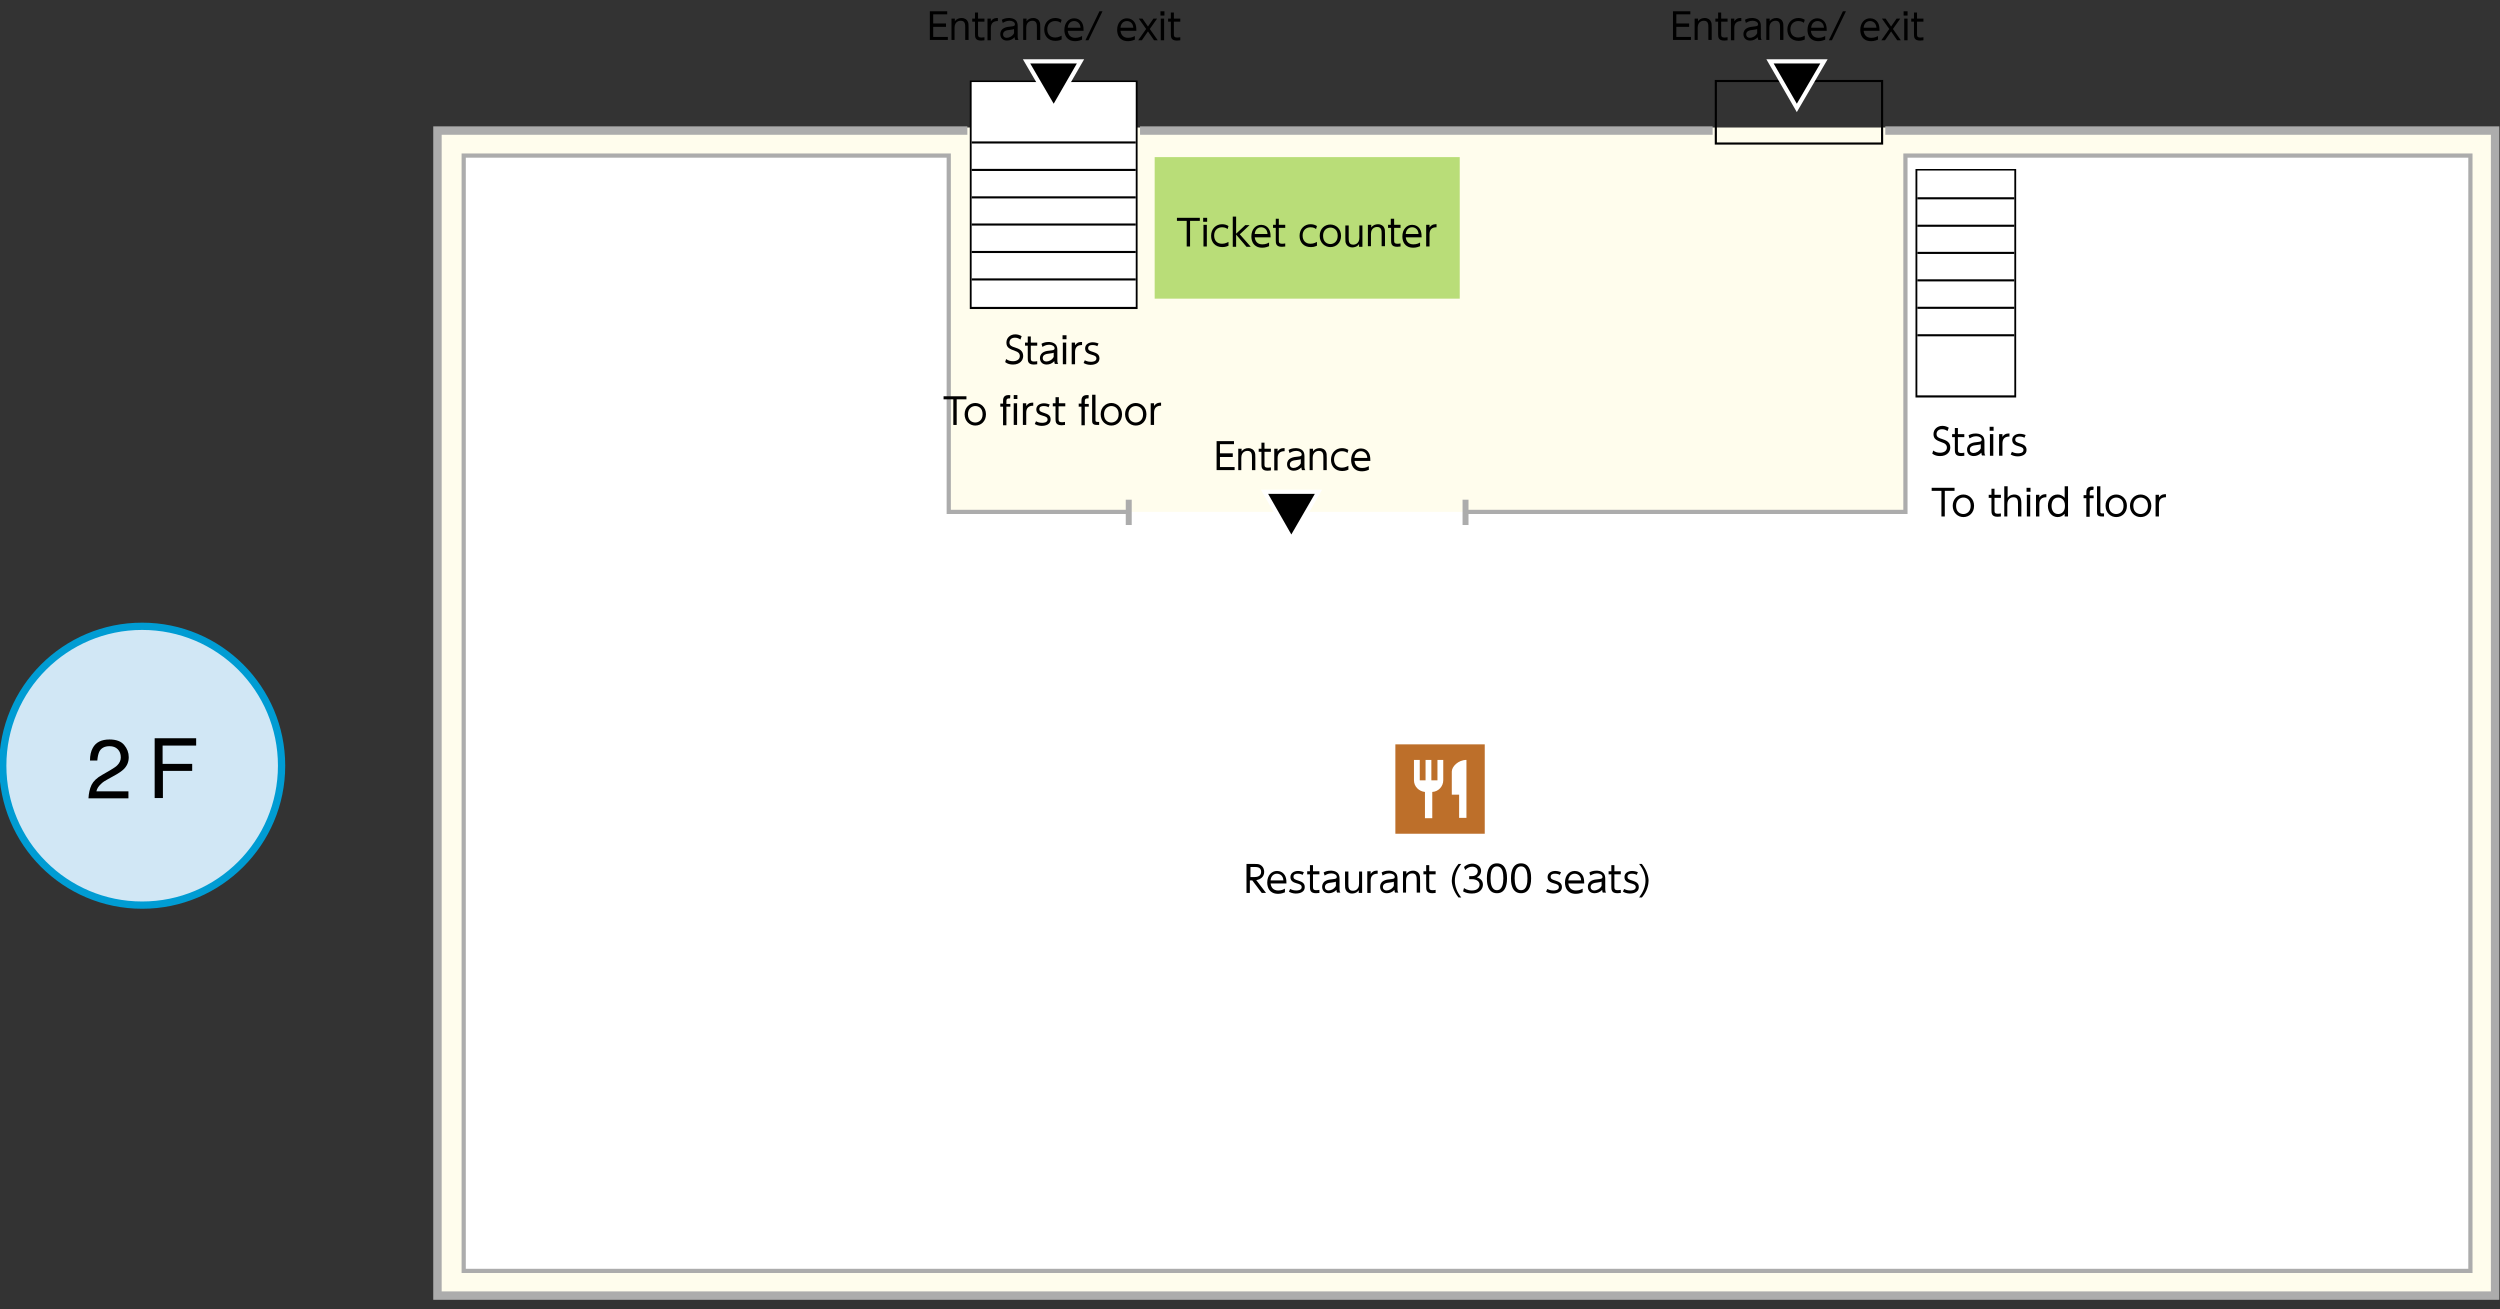 <?xml version="1.0" encoding="utf-8"?>
<!-- Generator: Adobe Illustrator 25.1.0, SVG Export Plug-In . SVG Version: 6.00 Build 0)  -->
<svg version="1.1" id="レイヤー_1" xmlns="http://www.w3.org/2000/svg" xmlns:xlink="http://www.w3.org/1999/xlink" x="0px"
	 y="0px" viewBox="0 0 819.5 429.2" style="enable-background:new 0 0 819.5 429.2;" xml:space="preserve">
<rect x="0" y="0" width="819.5" height="429.2" fill="#333333" stroke="none"/>
<style type="text/css">
	.st0{fill:#FFFDED;}
	.st1{fill:#FFFFFF;stroke:#ACACAC;stroke-width:1.38;stroke-miterlimit:10;}
	.st2{fill:none;stroke:#ACACAC;stroke-width:1.952;stroke-miterlimit:10;}
	.st3{fill:none;stroke:#FFFFFF;stroke-width:2.76;}
	.st4{fill:#B9DD78;}
	.st5{fill:#FFFFFF;}
	.st6{fill:none;stroke:#000000;stroke-width:0.69;stroke-miterlimit:10;}
	.st7{fill:none;stroke:#ACACAC;stroke-width:2.76;stroke-miterlimit:10;}
	.st8{fill:#D1E7F5;stroke:#009CD3;stroke-width:2.385;stroke-miterlimit:10;}
	.st9{fill:#BD6F2A;}
</style>
<g>
	<rect x="144.5" y="41.8" class="st0" width="672.2" height="383.9"/>
	<polyline class="st1" points="370,167.8 311,167.8 311,51 152,51 152,416.6 809.8,416.6 809.8,51 624.6,51 624.6,167.8 
		480.4,167.8 	"/>
	<line class="st2" x1="370" y1="163.8" x2="370" y2="172.1"/>
	<line class="st2" x1="480.4" y1="163.8" x2="480.4" y2="172.1"/>
	<g>
		<polygon class="st3" points="423.3,175.2 431,161.9 415.7,161.9 		"/>
		<polygon points="423.3,175.2 431,161.9 415.7,161.9 		"/>
	</g>
	<g>
		<g>
			<path d="M334.5,111.3c-0.6-0.4-1.1-0.6-1.8-0.6c-1.1,0-1.8,0.6-1.8,1.6c0,1,0.8,1.3,1.8,1.6c1.2,0.4,2.7,0.9,2.7,2.8
				c0,1.5-1.2,2.8-3.3,2.8c-1,0-1.8-0.2-2.6-0.8l0.3-1c0.7,0.5,1.4,0.7,2.3,0.7c1.1,0,2.2-0.5,2.2-1.7c0-0.9-0.7-1.4-1.4-1.6
				c-1.9-0.7-3-1.1-3-2.8c0-1.6,1.3-2.7,2.9-2.7c0.8,0,1.4,0.2,2.1,0.6L334.5,111.3z"/>
			<path d="M336.8,110.3h1.1v2h2.1v1h-2.1v4c0,0.7,0,1.2,1.1,1.2c0.2,0,0.4,0,1-0.1v1c-0.3,0-0.6,0.1-1.1,0.1c-2,0-2-1.2-2-2.2v-4
				h-0.9v-1h0.9V110.3z"/>
			<path d="M341.4,112.7c0.3-0.2,1.1-0.6,2.3-0.6c0.3,0,1.6,0,2.4,0.9c0.4,0.5,0.5,1.1,0.5,1.8v3.2c0,0.8,0.1,1.1,0.3,1.3h-1.1
				c-0.1-0.2-0.2-0.4-0.2-0.9c-0.7,0.7-1.5,1.1-2.5,1.1c-1.5,0-2.2-1-2.2-2.1c0-2.1,2.1-2.4,3.4-2.5c1-0.1,1.4-0.2,1.4-0.7
				c0-0.8-0.9-1.2-1.8-1.2c-1.1,0-1.8,0.5-2.2,0.7L341.4,112.7z M345.5,115.6c-0.4,0.1-0.5,0.2-1.5,0.3c-1,0.1-2.2,0.3-2.2,1.5
				c0,0.7,0.5,1.1,1.2,1.1c0.8,0,1.9-0.5,2.4-1.5V115.6z"/>
			<path d="M349.6,111.2h-1.3v-1.3h1.3V111.2z M349.5,119.4h-1.1v-7.1h1.1V119.4z"/>
			<path d="M351.3,119.4v-7.1h1.1v0.9c0.8-1.2,1.8-1.1,2.3-1.1v1c-1.5,0-2.3,0.7-2.3,2.3v4H351.3z"/>
			<path d="M359.7,113.5c-0.3-0.2-0.8-0.4-1.6-0.4c-0.7,0-1.4,0.2-1.4,1c0,0.7,0.4,0.9,1.7,1.3c0.8,0.3,2,0.6,2,2.1
				c0,1.6-1.6,2.1-2.9,2.1c-0.2,0-1.3,0-2.3-0.6l0.4-0.9c0.4,0.2,1,0.5,2,0.5c0.3,0,1.8,0,1.8-1.1c0-0.8-0.8-1-1.5-1.2
				c-1.1-0.3-2.2-0.7-2.2-2.1c0-1.3,1.2-2,2.5-2c0.9,0,1.6,0.3,1.9,0.4L359.7,113.5z"/>
			<path d="M313.6,139.3h-1.1v-8.4h-3.2v-1h7.5v1h-3.2V139.3z"/>
			<path d="M319.7,132.1c1.8,0,3.5,1.4,3.5,3.7c0,2.3-1.6,3.7-3.5,3.7c-1.8,0-3.5-1.4-3.5-3.7C316.2,133.5,317.9,132.1,319.7,132.1z
				 M319.7,138.5c1,0,2.4-0.7,2.4-2.7c0-2.1-1.4-2.7-2.4-2.7s-2.4,0.7-2.4,2.7C317.3,137.9,318.7,138.5,319.7,138.5z"/>
			<path d="M331.2,132.3v1h-1.3v6.1h-1.1v-6.1h-0.9v-1h0.9v-0.8c0-0.6,0-2,1.8-2c0.2,0,0.4,0,0.6,0.1l-0.1,1c-0.1,0-0.2,0-0.3,0
				c-0.9,0-0.9,0.5-0.9,1v0.8H331.2z M333.5,130.8h-1.2v-1.3h1.2V130.8z M333.4,139.3h-1.1v-7.1h1.1V139.3z"/>
			<path d="M335.3,139.3v-7.1h1.1v0.9c0.8-1.2,1.8-1.1,2.3-1.1v1c-1.5,0-2.3,0.7-2.3,2.3v4H335.3z"/>
			<path d="M343.7,133.5c-0.3-0.2-0.8-0.4-1.6-0.4c-0.7,0-1.4,0.2-1.4,1c0,0.7,0.4,0.9,1.7,1.3c0.8,0.3,2,0.6,2,2.1
				c0,1.6-1.6,2.1-2.9,2.1c-0.2,0-1.3,0-2.3-0.6l0.4-0.9c0.4,0.2,1,0.5,2,0.5c0.3,0,1.8,0,1.8-1.1c0-0.8-0.8-1-1.5-1.2
				c-1.1-0.3-2.2-0.7-2.2-2.1c0-1.3,1.2-2,2.5-2c0.9,0,1.6,0.3,1.9,0.4L343.7,133.5z"/>
			<path d="M346,130.2h1.1v2h2.1v1H347v4c0,0.7,0,1.2,1.1,1.2c0.2,0,0.4,0,1-0.1v1c-0.3,0-0.6,0.1-1.1,0.1c-2,0-2-1.2-2-2.2v-4h-0.9
				v-1h0.9V130.2z"/>
			<path d="M356.9,132.3v1h-1.3v6.1h-1.1v-6.1h-0.9v-1h0.9v-0.8c0-0.6,0-2,1.8-2c0.2,0,0.4,0,0.6,0.1l-0.1,1c-0.1,0-0.2,0-0.3,0
				c-0.9,0-0.9,0.5-0.9,1v0.8H356.9z M360.3,139.3h-0.7c-1.6,0-1.6-0.8-1.6-1.6v-8.3h1.1v8.3c0,0.3,0,0.6,0.6,0.6h0.6V139.3z"/>
			<path d="M364.3,132.1c1.8,0,3.5,1.4,3.5,3.7c0,2.3-1.6,3.7-3.5,3.7c-1.8,0-3.5-1.4-3.5-3.7C360.8,133.5,362.5,132.1,364.3,132.1z
				 M364.3,138.5c1,0,2.4-0.7,2.4-2.7c0-2.1-1.4-2.7-2.4-2.7s-2.4,0.7-2.4,2.7C361.9,137.9,363.3,138.5,364.3,138.5z"/>
			<path d="M372.3,132.1c1.8,0,3.5,1.4,3.5,3.7c0,2.3-1.6,3.7-3.5,3.7c-1.8,0-3.5-1.4-3.5-3.7C368.8,133.5,370.5,132.1,372.3,132.1z
				 M372.3,138.5c1,0,2.4-0.7,2.4-2.7c0-2.1-1.4-2.7-2.4-2.7s-2.4,0.7-2.4,2.7C369.9,137.9,371.3,138.5,372.3,138.5z"/>
			<path d="M377.2,139.3v-7.1h1.1v0.9c0.8-1.2,1.8-1.1,2.3-1.1v1c-1.5,0-2.3,0.7-2.3,2.3v4H377.2z"/>
		</g>
	</g>
	<g>
		<g>
			<path d="M638.4,141.3c-0.6-0.4-1.1-0.6-1.8-0.6c-1.1,0-1.8,0.6-1.8,1.6c0,1,0.8,1.3,1.8,1.6c1.2,0.4,2.7,0.9,2.7,2.8
				c0,1.5-1.2,2.8-3.3,2.8c-1,0-1.8-0.2-2.6-0.8l0.3-1c0.7,0.5,1.4,0.7,2.3,0.7c1.1,0,2.2-0.5,2.2-1.7c0-0.9-0.7-1.4-1.4-1.6
				c-1.9-0.7-3-1.1-3-2.8c0-1.6,1.3-2.7,2.9-2.7c0.8,0,1.4,0.2,2.1,0.6L638.4,141.3z"/>
			<path d="M640.7,140.3h1.1v2h2.1v1h-2.1v4c0,0.7,0,1.2,1.1,1.2c0.2,0,0.4,0,1-0.1v1c-0.3,0-0.6,0.1-1.1,0.1c-2,0-2-1.2-2-2.2v-4
				h-0.9v-1h0.9V140.3z"/>
			<path d="M645.3,142.7c0.3-0.2,1.1-0.6,2.3-0.6c0.3,0,1.6,0,2.4,0.9c0.4,0.5,0.5,1.1,0.5,1.8v3.2c0,0.8,0.1,1.1,0.3,1.3h-1.1
				c-0.1-0.2-0.2-0.4-0.2-0.9c-0.7,0.7-1.5,1.1-2.5,1.1c-1.5,0-2.2-1-2.2-2.1c0-2.1,2.1-2.4,3.4-2.5c1-0.1,1.4-0.2,1.4-0.7
				c0-0.8-0.9-1.2-1.8-1.2c-1.1,0-1.8,0.5-2.2,0.7L645.3,142.7z M649.4,145.6c-0.4,0.1-0.5,0.2-1.5,0.3c-1,0.1-2.2,0.3-2.2,1.5
				c0,0.7,0.5,1.1,1.2,1.1c0.8,0,1.9-0.5,2.4-1.5V145.6z"/>
			<path d="M653.5,141.2h-1.3v-1.3h1.3V141.2z M653.4,149.4h-1.1v-7.1h1.1V149.4z"/>
			<path d="M655.3,149.4v-7.1h1.1v0.9c0.8-1.2,1.8-1.1,2.3-1.1v1c-1.5,0-2.3,0.7-2.3,2.3v4H655.3z"/>
			<path d="M663.6,143.5c-0.3-0.2-0.8-0.4-1.6-0.4c-0.7,0-1.4,0.2-1.4,1c0,0.7,0.4,0.9,1.7,1.3c0.8,0.3,2,0.6,2,2.1
				c0,1.6-1.6,2.1-2.9,2.1c-0.2,0-1.3,0-2.3-0.6l0.4-0.9c0.4,0.2,1,0.5,2,0.5c0.3,0,1.8,0,1.8-1.1c0-0.8-0.8-1-1.5-1.2
				c-1.1-0.3-2.2-0.7-2.2-2.1c0-1.3,1.2-2,2.5-2c0.9,0,1.6,0.3,1.9,0.4L663.6,143.5z"/>
			<path d="M637.5,169.3h-1.1v-8.4h-3.2v-1h7.5v1h-3.2V169.3z"/>
			<path d="M643.6,162.1c1.8,0,3.5,1.4,3.5,3.7c0,2.3-1.6,3.7-3.5,3.7c-1.8,0-3.5-1.4-3.5-3.7C640.1,163.5,641.8,162.1,643.6,162.1z
				 M643.6,168.5c1,0,2.4-0.7,2.4-2.7c0-2.1-1.4-2.7-2.4-2.7s-2.4,0.7-2.4,2.7C641.2,167.9,642.6,168.5,643.6,168.5z"/>
			<path d="M652.7,160.2h1.1v2h2.1v1h-2.1v4c0,0.7,0,1.2,1.1,1.2c0.2,0,0.4,0,1-0.1v1c-0.3,0-0.6,0.1-1.1,0.1c-2,0-2-1.2-2-2.2v-4
				h-0.9v-1h0.9V160.2z"/>
			<path d="M657,169.3v-9.9h1.1v3.8c0.7-1.1,2-1.1,2.2-1.1c1.1,0,1.8,0.6,2,1.1c0.2,0.5,0.3,0.9,0.3,2.1v4h-1.1v-4
				c0-1.1,0-2.3-1.5-2.3c-0.3,0-2,0.1-2,2.3v4H657z"/>
			<path d="M665.6,161.2h-1.3v-1.3h1.3V161.2z M665.5,169.3h-1.1v-7.1h1.1V169.3z"/>
			<path d="M667.4,169.3v-7.1h1.1v0.9c0.8-1.2,1.8-1.1,2.3-1.1v1c-1.5,0-2.3,0.7-2.3,2.3v4H667.4z"/>
			<path d="M676.8,168.4c-0.6,0.7-1.4,1.1-2.3,1.1c-1.8,0-3.2-1.5-3.2-3.7c0-2.3,1.4-3.7,3.2-3.7c0.9,0,1.7,0.4,2.3,1.1v-3.8h1.1
				v9.9h-1.1V168.4z M674.7,163.1c-1.7,0-2.2,1.5-2.2,2.7c0,1.2,0.5,2.7,2.2,2.7c0.9,0,2.2-0.6,2.2-2.7
				C676.9,163.6,675.5,163.1,674.7,163.1z"/>
			<path d="M686.3,162.3v1H685v6.1h-1.1v-6.1H683v-1h0.9v-0.8c0-0.6,0-2,1.8-2c0.2,0,0.4,0,0.6,0.1l-0.1,1c-0.1,0-0.2,0-0.3,0
				c-0.9,0-0.9,0.5-0.9,1v0.8H686.3z M689.7,169.3H689c-1.6,0-1.6-0.8-1.6-1.6v-8.3h1.1v8.3c0,0.3,0,0.6,0.6,0.6h0.6V169.3z"/>
			<path d="M693.7,162.1c1.8,0,3.5,1.4,3.5,3.7c0,2.3-1.6,3.7-3.5,3.7c-1.8,0-3.5-1.4-3.5-3.7C690.2,163.5,691.9,162.1,693.7,162.1z
				 M693.7,168.5c1,0,2.4-0.7,2.4-2.7c0-2.1-1.4-2.7-2.4-2.7s-2.4,0.7-2.4,2.7C691.3,167.9,692.7,168.5,693.7,168.5z"/>
			<path d="M701.7,162.1c1.8,0,3.5,1.4,3.5,3.7c0,2.3-1.6,3.7-3.5,3.7c-1.8,0-3.5-1.4-3.5-3.7C698.2,163.5,699.9,162.1,701.7,162.1z
				 M701.7,168.5c1,0,2.4-0.7,2.4-2.7c0-2.1-1.4-2.7-2.4-2.7s-2.4,0.7-2.4,2.7C699.3,167.9,700.7,168.5,701.7,168.5z"/>
			<path d="M706.6,169.3v-7.1h1.1v0.9c0.8-1.2,1.8-1.1,2.3-1.1v1c-1.5,0-2.3,0.7-2.3,2.3v4H706.6z"/>
		</g>
	</g>
	<rect x="378.5" y="51.5" class="st4" width="100" height="46.4"/>
	<g>
		<rect x="318.2" y="26.6" class="st5" width="54.4" height="74.3"/>
		<path d="M372.3,26.9v73.7h-53.8V26.9H372.3 M372.9,26.4h-0.6h-53.8h-0.6v0.6v73.7v0.6h0.6h53.8h0.6v-0.6V26.9V26.4L372.9,26.4z"/>
	</g>
	<g>
		<path d="M616.6,26.9v19.8h-53.8V26.9H616.6 M617.3,26.2h-0.7h-53.8h-0.7v0.7v19.8v0.7h0.7h53.8h0.7v-0.7V26.9V26.2L617.3,26.2z"/>
	</g>
	<line class="st6" x1="318.5" y1="46.7" x2="372.3" y2="46.7"/>
	<line class="st6" x1="318.5" y1="55.7" x2="372.3" y2="55.7"/>
	<line class="st6" x1="318.5" y1="64.7" x2="372.3" y2="64.7"/>
	<line class="st6" x1="318.5" y1="73.6" x2="372.3" y2="73.6"/>
	<line class="st6" x1="318.5" y1="82.6" x2="372.3" y2="82.6"/>
	<line class="st6" x1="318.5" y1="91.6" x2="372.3" y2="91.6"/>
	<g>
		<rect x="628.2" y="55.6" class="st5" width="32.4" height="74.3"/>
		<path d="M660.3,55.9v73.7h-31.8V55.9H660.3 M660.9,55.4h-0.6h-31.8h-0.6v0.6v73.7v0.6h0.6h31.8h0.6v-0.6V55.9V55.4L660.9,55.4z"/>
	</g>
	<line class="st6" x1="660.3" y1="109.9" x2="628.5" y2="109.9"/>
	<line class="st6" x1="660.3" y1="100.9" x2="628.5" y2="100.9"/>
	<line class="st6" x1="660.3" y1="91.9" x2="628.5" y2="91.9"/>
	<line class="st6" x1="660.3" y1="82.9" x2="628.5" y2="82.9"/>
	<line class="st6" x1="660.3" y1="74" x2="628.5" y2="74"/>
	<line class="st6" x1="660.3" y1="65" x2="628.5" y2="65"/>
	<g>
		<path d="M310.1,7.8v1h-4.2v3.3h4.8v1h-5.9V3.7h5.7v1h-4.6v3H310.1z"/>
		<path d="M311.9,13.2V6.1h1.1v0.9c0.5-0.8,1.4-1.1,2.2-1.1c1.1,0,1.8,0.6,2,1.1c0.3,0.5,0.3,1.1,0.3,2.1v4h-1.1v-4
			c0-1.1,0-2.3-1.5-2.3c-0.3,0-2,0.1-2,2.3v4H311.9z"/>
		<path d="M319.5,4.1h1.1v2h2.1v1h-2.1v4c0,0.7,0,1.2,1.1,1.2c0.2,0,0.4,0,1-0.1v1c-0.3,0-0.6,0.1-1.1,0.1c-2,0-2-1.2-2-2.2v-4h-0.9
			v-1h0.9V4.1z"/>
		<path d="M323.7,13.2V6.1h1.1v0.9c0.8-1.2,1.8-1.1,2.3-1.1v1c-1.5,0-2.3,0.7-2.3,2.3v4H323.7z"/>
		<path d="M328.4,6.5c0.3-0.2,1.1-0.6,2.3-0.6c0.3,0,1.6,0,2.4,0.9c0.4,0.5,0.5,1.1,0.5,1.8v3.2c0,0.8,0.1,1.1,0.3,1.3h-1.1
			c-0.1-0.2-0.2-0.4-0.2-0.9c-0.7,0.7-1.5,1.1-2.5,1.1c-1.5,0-2.2-1-2.2-2.1c0-2.1,2.1-2.4,3.4-2.5c1-0.1,1.4-0.2,1.4-0.7
			c0-0.8-0.9-1.2-1.8-1.2c-1.1,0-1.8,0.5-2.2,0.7L328.4,6.5z M332.5,9.5c-0.4,0.1-0.5,0.2-1.5,0.3c-1,0.1-2.2,0.3-2.2,1.5
			c0,0.7,0.5,1.1,1.2,1.1c0.8,0,1.9-0.5,2.4-1.5V9.5z"/>
		<path d="M335.4,13.2V6.1h1.1v0.9c0.5-0.8,1.4-1.1,2.2-1.1c1.1,0,1.8,0.6,2,1.1c0.3,0.5,0.3,1.1,0.3,2.1v4h-1.1v-4
			c0-1.1,0-2.3-1.5-2.3c-0.3,0-2,0.1-2,2.3v4H335.4z"/>
		<path d="M348.1,12.9c-0.3,0.1-0.9,0.5-2.1,0.5c-2.4,0-3.7-1.6-3.7-3.7c0-2.3,1.6-3.8,3.6-3.8c0.8,0,1.5,0.2,2.1,0.6l-0.3,1
			c-0.2-0.2-0.8-0.6-1.8-0.6c-1.4,0-2.6,0.9-2.6,2.7c0,1.6,0.9,2.7,2.6,2.7c1.1,0,1.8-0.5,2.1-0.6V12.9z"/>
		<path d="M350,10c0.1,1.3,0.8,2.4,2.5,2.4c1.2,0,1.8-0.4,2.2-0.6v1.2c-0.3,0.1-1.1,0.5-2.2,0.5c-2.9,0-3.6-2.1-3.6-3.7
			c0-2.3,1.4-3.8,3.2-3.8c0.9,0,2.2,0.4,2.8,1.9c0.3,0.8,0.3,1.7,0.3,2.2H350z M354.2,9.1c-0.1-1.7-1.3-2.2-2.1-2.2
			c-1.2,0-2,0.9-2.1,2.2H354.2z"/>
		<path d="M361.4,3.7l-4.6,9.5h-1l4.6-9.5H361.4z"/>
		<path d="M367.3,10c0.1,1.3,0.8,2.4,2.5,2.4c1.2,0,1.8-0.4,2.2-0.6v1.2c-0.3,0.1-1.1,0.5-2.2,0.5c-2.9,0-3.6-2.1-3.6-3.7
			c0-2.3,1.4-3.8,3.2-3.8c0.9,0,2.2,0.4,2.8,1.9c0.3,0.8,0.3,1.7,0.3,2.2H367.3z M371.5,9.1c-0.1-1.7-1.3-2.2-2.1-2.2
			c-1.2,0-2,0.9-2.1,2.2H371.5z"/>
		<path d="M373.3,6.1h1.2l1.8,2.6l1.8-2.6h1.2l-2.4,3.4l2.6,3.7h-1.2l-2-2.9l-2,2.9h-1.2l2.6-3.7L373.3,6.1z"/>
		<path d="M381.7,5.1h-1.3V3.7h1.3V5.1z M381.6,13.2h-1.1V6.1h1.1V13.2z"/>
		<path d="M383.7,4.1h1.1v2h2.1v1h-2.1v4c0,0.7,0,1.2,1.1,1.2c0.2,0,0.4,0,1-0.1v1c-0.3,0-0.6,0.1-1.1,0.1c-2,0-2-1.2-2-2.2v-4h-0.9
			v-1h0.9V4.1z"/>
	</g>
	<g>
		<g>
			<path d="M390.2,80.8H389v-8.4h-3.2v-1h7.5v1h-3.2V80.8z"/>
			<path d="M395.7,72.7h-1.3v-1.3h1.3V72.7z M395.6,80.8h-1.1v-7.1h1.1V80.8z"/>
			<path d="M402.8,80.5c-0.3,0.1-0.9,0.5-2.1,0.5c-2.4,0-3.7-1.6-3.7-3.7c0-2.3,1.6-3.8,3.6-3.8c0.8,0,1.5,0.2,2.1,0.6l-0.3,1
				c-0.2-0.2-0.8-0.6-1.8-0.6c-1.4,0-2.6,0.9-2.6,2.7c0,1.6,0.9,2.7,2.6,2.7c1.1,0,1.8-0.5,2.1-0.6V80.5z"/>
			<path d="M405.2,76.6l3-2.8h1.4l-3.2,3l3.6,4.1h-1.4l-3.4-4v4h-1.1v-9.9h1.1V76.6z"/>
			<path d="M411.3,77.7c0.1,1.3,0.8,2.4,2.5,2.4c1.2,0,1.8-0.4,2.2-0.6v1.2c-0.3,0.1-1.1,0.5-2.2,0.5c-2.9,0-3.6-2.1-3.6-3.7
				c0-2.3,1.4-3.8,3.2-3.8c0.9,0,2.2,0.4,2.8,1.9c0.3,0.8,0.3,1.7,0.3,2.2H411.3z M415.5,76.7c-0.1-1.7-1.3-2.2-2.1-2.2
				c-1.2,0-2,0.9-2.1,2.2H415.5z"/>
			<path d="M418.1,71.7h1.1v2h2.1v1h-2.1v4c0,0.7,0,1.2,1.1,1.2c0.2,0,0.4,0,1-0.1v1c-0.3,0-0.6,0.1-1.1,0.1c-2,0-2-1.2-2-2.2v-4
				h-0.9v-1h0.9V71.7z"/>
			<path d="M431.8,80.5c-0.3,0.1-0.9,0.5-2.1,0.5c-2.4,0-3.7-1.6-3.7-3.7c0-2.3,1.6-3.8,3.6-3.8c0.8,0,1.5,0.2,2.1,0.6l-0.3,1
				c-0.2-0.2-0.8-0.6-1.8-0.6c-1.4,0-2.6,0.9-2.6,2.7c0,1.6,0.9,2.7,2.6,2.7c1.1,0,1.8-0.5,2.1-0.6V80.5z"/>
			<path d="M436.1,73.6c1.8,0,3.5,1.4,3.5,3.7c0,2.3-1.6,3.7-3.5,3.7c-1.8,0-3.5-1.4-3.5-3.7C432.6,74.9,434.3,73.6,436.1,73.6z
				 M436.1,80c1,0,2.4-0.7,2.4-2.7c0-2.1-1.4-2.7-2.4-2.7s-2.4,0.7-2.4,2.7C433.7,79.4,435.1,80,436.1,80z"/>
			<path d="M446.6,73.8v7.1h-1.1v-0.9c-0.7,1.1-2,1.1-2.2,1.1c-1.1,0-1.8-0.6-2-1.1c-0.3-0.5-0.3-1-0.3-2.1v-4h1.1v4
				c0,1.1,0,2.3,1.5,2.3c0.3,0,2-0.1,2-2.3v-4H446.6z"/>
			<path d="M448.4,80.8v-7.1h1.1v0.9c0.5-0.8,1.4-1.1,2.2-1.1c1.1,0,1.8,0.6,2,1.1c0.3,0.5,0.3,1.1,0.3,2.1v4h-1.1v-4
				c0-1.1,0-2.3-1.5-2.3c-0.3,0-2,0.1-2,2.3v4H448.4z"/>
			<path d="M455.9,71.7h1.1v2h2.1v1H457v4c0,0.7,0,1.2,1.1,1.2c0.2,0,0.4,0,1-0.1v1c-0.3,0-0.6,0.1-1.1,0.1c-2,0-2-1.2-2-2.2v-4H455
				v-1h0.9V71.7z"/>
			<path d="M460.8,77.7c0.1,1.3,0.8,2.4,2.5,2.4c1.2,0,1.8-0.4,2.2-0.6v1.2c-0.3,0.1-1.1,0.5-2.2,0.5c-2.9,0-3.6-2.1-3.6-3.7
				c0-2.3,1.4-3.8,3.2-3.8c0.9,0,2.2,0.4,2.8,1.9c0.3,0.8,0.3,1.7,0.3,2.2H460.8z M465,76.7c-0.1-1.7-1.3-2.2-2.1-2.2
				c-1.2,0-2,0.9-2.1,2.2H465z"/>
			<path d="M467.5,80.8v-7.1h1.1v0.9c0.8-1.2,1.8-1.1,2.3-1.1v1c-1.5,0-2.3,0.7-2.3,2.3v4H467.5z"/>
		</g>
	</g>
	<g>
		<g>
			<path d="M404.1,148.8v1h-4.2v3.3h4.8v1h-5.9v-9.5h5.7v1h-4.6v3H404.1z"/>
			<path d="M405.9,154.2v-7.1h1.1v0.9c0.5-0.8,1.4-1.1,2.2-1.1c1.1,0,1.8,0.6,2,1.1c0.3,0.5,0.3,1.1,0.3,2.1v4h-1.1v-4
				c0-1.1,0-2.3-1.5-2.3c-0.3,0-2,0.1-2,2.3v4H405.9z"/>
			<path d="M413.4,145.1h1.1v2h2.1v1h-2.1v4c0,0.7,0,1.2,1.1,1.2c0.2,0,0.4,0,1-0.1v1c-0.3,0-0.6,0.1-1.1,0.1c-2,0-2-1.2-2-2.2v-4
				h-0.9v-1h0.9V145.1z"/>
			<path d="M417.7,154.2v-7.1h1.1v0.9c0.8-1.2,1.8-1.1,2.3-1.1v1c-1.5,0-2.3,0.7-2.3,2.3v4H417.7z"/>
			<path d="M422.4,147.5c0.3-0.2,1.1-0.6,2.3-0.6c0.3,0,1.6,0,2.4,0.9c0.4,0.5,0.5,1.1,0.5,1.8v3.2c0,0.8,0.1,1.1,0.3,1.3h-1.1
				c-0.1-0.2-0.2-0.4-0.2-0.9c-0.7,0.7-1.5,1.1-2.5,1.1c-1.5,0-2.2-1-2.2-2.1c0-2.1,2.1-2.4,3.4-2.5c1-0.1,1.4-0.2,1.4-0.7
				c0-0.8-0.9-1.2-1.8-1.2c-1.1,0-1.8,0.5-2.2,0.7L422.4,147.5z M426.5,150.5c-0.4,0.1-0.5,0.2-1.5,0.3c-1,0.1-2.2,0.3-2.2,1.5
				c0,0.7,0.5,1.1,1.2,1.1c0.8,0,1.9-0.5,2.4-1.5V150.5z"/>
			<path d="M429.3,154.2v-7.1h1.1v0.9c0.5-0.8,1.4-1.1,2.2-1.1c1.1,0,1.8,0.6,2,1.1c0.3,0.5,0.3,1.1,0.3,2.1v4h-1.1v-4
				c0-1.1,0-2.3-1.5-2.3c-0.3,0-2,0.1-2,2.3v4H429.3z"/>
			<path d="M442.1,153.9c-0.3,0.1-0.9,0.5-2.1,0.5c-2.4,0-3.7-1.6-3.7-3.7c0-2.3,1.6-3.8,3.6-3.8c0.8,0,1.5,0.2,2.1,0.6l-0.3,1
				c-0.2-0.2-0.8-0.6-1.8-0.6c-1.4,0-2.6,0.9-2.6,2.7c0,1.6,0.9,2.7,2.6,2.7c1.1,0,1.8-0.5,2.1-0.6V153.9z"/>
			<path d="M444,151c0.1,1.3,0.8,2.4,2.5,2.4c1.2,0,1.8-0.4,2.2-0.6v1.2c-0.3,0.1-1.1,0.5-2.2,0.5c-2.9,0-3.6-2.1-3.6-3.7
				c0-2.3,1.4-3.8,3.2-3.8c0.9,0,2.2,0.4,2.8,1.9c0.3,0.8,0.3,1.7,0.3,2.2H444z M448.2,150.1c-0.1-1.7-1.3-2.2-2.1-2.2
				c-1.2,0-2,0.9-2.1,2.2H448.2z"/>
		</g>
	</g>
	<g>
		<polygon class="st3" points="345.4,34 353,20.8 337.7,20.8 		"/>
		<polygon points="345.4,34 353,20.8 337.7,20.8 		"/>
	</g>
	<g>
		<path d="M553.7,7.8v1h-4.2v3.3h4.8v1h-5.9V3.7h5.7v1h-4.6v3H553.7z"/>
		<path d="M555.5,13.2V6.1h1.1v0.9c0.5-0.8,1.4-1.1,2.2-1.1c1.1,0,1.8,0.6,2,1.1c0.3,0.5,0.3,1.1,0.3,2.1v4h-1.1v-4
			c0-1.1,0-2.3-1.5-2.3c-0.3,0-2,0.1-2,2.3v4H555.5z"/>
		<path d="M563.1,4.1h1.1v2h2.1v1h-2.1v4c0,0.7,0,1.2,1.1,1.2c0.2,0,0.4,0,1-0.1v1c-0.3,0-0.6,0.1-1.1,0.1c-2,0-2-1.2-2-2.2v-4h-0.9
			v-1h0.9V4.1z"/>
		<path d="M567.4,13.2V6.1h1.1v0.9c0.8-1.2,1.8-1.1,2.3-1.1v1c-1.5,0-2.3,0.7-2.3,2.3v4H567.4z"/>
		<path d="M572,6.5c0.3-0.2,1.1-0.6,2.3-0.6c0.3,0,1.6,0,2.4,0.9c0.4,0.5,0.5,1.1,0.5,1.8v3.2c0,0.8,0.1,1.1,0.3,1.3h-1.1
			c-0.1-0.2-0.2-0.4-0.2-0.9c-0.7,0.7-1.5,1.1-2.5,1.1c-1.5,0-2.2-1-2.2-2.1c0-2.1,2.1-2.4,3.4-2.5c1-0.1,1.4-0.2,1.4-0.7
			c0-0.8-0.9-1.2-1.8-1.2c-1.1,0-1.8,0.5-2.2,0.7L572,6.5z M576.1,9.5c-0.4,0.1-0.5,0.2-1.5,0.3c-1,0.1-2.2,0.3-2.2,1.5
			c0,0.7,0.5,1.1,1.2,1.1c0.8,0,1.9-0.5,2.4-1.5V9.5z"/>
		<path d="M579,13.2V6.1h1.1v0.9c0.5-0.8,1.4-1.1,2.2-1.1c1.1,0,1.8,0.6,2,1.1c0.3,0.5,0.3,1.1,0.3,2.1v4h-1.1v-4
			c0-1.1,0-2.3-1.5-2.3c-0.3,0-2,0.1-2,2.3v4H579z"/>
		<path d="M591.7,12.9c-0.3,0.1-0.9,0.5-2.1,0.5c-2.4,0-3.7-1.6-3.7-3.7c0-2.3,1.6-3.8,3.6-3.8c0.8,0,1.5,0.2,2.1,0.6l-0.3,1
			c-0.2-0.2-0.8-0.6-1.8-0.6c-1.4,0-2.6,0.9-2.6,2.7c0,1.6,0.9,2.7,2.6,2.7c1.1,0,1.8-0.5,2.1-0.6V12.9z"/>
		<path d="M593.6,10c0.1,1.3,0.8,2.4,2.5,2.4c1.2,0,1.8-0.4,2.2-0.6v1.2c-0.3,0.1-1.1,0.5-2.2,0.5c-2.9,0-3.6-2.1-3.6-3.7
			c0-2.3,1.4-3.8,3.2-3.8c0.9,0,2.2,0.4,2.8,1.9c0.3,0.8,0.3,1.7,0.3,2.2H593.6z M597.9,9.1c-0.1-1.7-1.3-2.2-2.1-2.2
			c-1.2,0-2,0.9-2.1,2.2H597.9z"/>
		<path d="M605.1,3.7l-4.6,9.5h-1l4.6-9.5H605.1z"/>
		<path d="M610.9,10c0.1,1.3,0.8,2.4,2.5,2.4c1.2,0,1.8-0.4,2.2-0.6v1.2c-0.3,0.1-1.1,0.5-2.2,0.5c-2.9,0-3.6-2.1-3.6-3.7
			c0-2.3,1.4-3.8,3.2-3.8c0.9,0,2.2,0.4,2.8,1.9c0.3,0.8,0.3,1.7,0.3,2.2H610.9z M615.1,9.1c-0.1-1.7-1.3-2.2-2.1-2.2
			c-1.2,0-2,0.9-2.1,2.2H615.1z"/>
		<path d="M616.9,6.1h1.2l1.8,2.6l1.8-2.6h1.2l-2.4,3.4l2.6,3.7h-1.2l-2-2.9l-2,2.9h-1.2l2.6-3.7L616.9,6.1z"/>
		<path d="M625.3,5.1h-1.3V3.7h1.3V5.1z M625.3,13.2h-1.1V6.1h1.1V13.2z"/>
		<path d="M627.3,4.1h1.1v2h2.1v1h-2.1v4c0,0.7,0,1.2,1.1,1.2c0.2,0,0.4,0,1-0.1v1c-0.3,0-0.6,0.1-1.1,0.1c-2,0-2-1.2-2-2.2v-4h-0.9
			v-1h0.9V4.1z"/>
	</g>
	<g>
		<polygon class="st3" points="589,34 596.7,20.8 581.4,20.8 		"/>
		<polygon points="589,34 596.7,20.8 581.4,20.8 		"/>
	</g>
	<g>
		<polyline class="st7" points="618,42.8 817.9,42.8 817.9,424.7 143.4,424.7 143.4,42.8 317.1,42.8 		"/>
		<line class="st7" x1="373.7" y1="42.8" x2="561.4" y2="42.8"/>
	</g>
</g>
<g>
	<circle class="st8" cx="46.6" cy="251" r="45.7"/>
	<g>
		<g>
			<g>
				<path d="M30,257.3c0.6-1.2,1.7-2.3,3.5-3.3l2.6-1.5c1.1-0.7,2-1.2,2.4-1.7c0.7-0.7,1.1-1.6,1.1-2.5c0-1.1-0.3-2-1-2.7
					c-0.7-0.7-1.6-1-2.7-1c-1.6,0-2.8,0.6-3.4,1.9c-0.3,0.7-0.5,1.6-0.6,2.8h-2.4c0-1.7,0.3-3,0.9-4.1c1-1.9,2.9-2.8,5.5-2.8
					c2.2,0,3.8,0.6,4.8,1.8c1,1.2,1.5,2.5,1.5,4c0,1.5-0.5,2.8-1.6,3.9c-0.6,0.6-1.7,1.4-3.4,2.3l-1.8,1c-0.9,0.5-1.6,0.9-2.1,1.4
					c-0.9,0.8-1.5,1.6-1.7,2.6h10.5v2.3H29C29.1,260,29.4,258.6,30,257.3z"/>
				<path d="M50.7,242h13.6v2.4h-11v6H63v2.3h-9.6v8.9h-2.7V242z"/>
			</g>
		</g>
	</g>
</g>
<g>
	<g>
		<g>
			<path d="M411.3,283.2c0.7,0,1.3,0,1.8,0.3c1.1,0.6,1.3,1.7,1.3,2.3c0,1.6-1.2,2.5-2.6,2.7l3.2,4.2h-1.4l-3.1-4.1h-0.8v4.1h-1.1
				v-9.5H411.3z M409.9,284.2v3.3h1.3c0.6,0,2.2-0.1,2.2-1.7c0-1.6-1.4-1.6-2.2-1.6H409.9z"/>
			<path d="M416.5,289.5c0.1,1.3,0.8,2.4,2.5,2.4c1.2,0,1.8-0.4,2.2-0.6v1.2c-0.3,0.1-1.1,0.5-2.2,0.5c-2.9,0-3.6-2.1-3.6-3.7
				c0-2.3,1.4-3.8,3.2-3.8c0.9,0,2.2,0.4,2.8,1.9c0.3,0.8,0.3,1.7,0.3,2.2H416.5z M420.7,288.6c-0.1-1.7-1.3-2.2-2.1-2.2
				c-1.2,0-2,0.9-2.1,2.2H420.7z"/>
			<path d="M427,286.8c-0.3-0.2-0.8-0.4-1.6-0.4c-0.7,0-1.4,0.2-1.4,1c0,0.7,0.4,0.9,1.7,1.3c0.8,0.3,2,0.6,2,2.1
				c0,1.6-1.6,2.1-2.9,2.1c-0.2,0-1.3,0-2.3-0.6l0.4-0.9c0.4,0.2,1,0.5,2,0.5c0.3,0,1.8,0,1.8-1.1c0-0.8-0.8-1-1.5-1.2
				c-1.1-0.3-2.2-0.7-2.2-2.1c0-1.3,1.2-2,2.5-2c0.9,0,1.6,0.3,1.9,0.4L427,286.8z"/>
			<path d="M429.3,283.6h1.1v2h2.1v1h-2.1v4c0,0.7,0,1.2,1.1,1.2c0.2,0,0.4,0,1-0.1v1c-0.3,0-0.6,0.1-1.1,0.1c-2,0-2-1.2-2-2.2v-4
				h-0.9v-1h0.9V283.6z"/>
			<path d="M433.9,286c0.3-0.2,1.1-0.6,2.3-0.6c0.3,0,1.6,0,2.4,0.9c0.4,0.5,0.5,1.1,0.5,1.8v3.2c0,0.8,0.1,1.1,0.3,1.3h-1.1
				c-0.1-0.2-0.2-0.4-0.2-0.9c-0.7,0.7-1.5,1.1-2.5,1.1c-1.5,0-2.2-1-2.2-2.1c0-2.1,2.1-2.4,3.4-2.5c1-0.1,1.4-0.2,1.4-0.7
				c0-0.8-0.9-1.2-1.8-1.2c-1.1,0-1.8,0.5-2.2,0.7L433.9,286z M438,289c-0.4,0.1-0.5,0.2-1.5,0.3c-1,0.1-2.2,0.3-2.2,1.5
				c0,0.7,0.5,1.1,1.2,1.1c0.8,0,1.9-0.5,2.4-1.5V289z"/>
			<path d="M446.5,285.6v7.1h-1.1v-0.9c-0.7,1.1-2,1.1-2.2,1.1c-1.1,0-1.8-0.6-2-1.1c-0.3-0.5-0.3-1-0.3-2.1v-4h1.1v4
				c0,1.1,0,2.3,1.5,2.3c0.3,0,2-0.1,2-2.3v-4H446.5z"/>
			<path d="M448.2,292.7v-7.1h1.1v0.9c0.8-1.2,1.8-1.1,2.3-1.1v1c-1.5,0-2.3,0.7-2.3,2.3v4H448.2z"/>
			<path d="M452.9,286c0.3-0.2,1.1-0.6,2.3-0.6c0.3,0,1.6,0,2.4,0.9c0.4,0.5,0.5,1.1,0.5,1.8v3.2c0,0.8,0.1,1.1,0.3,1.3h-1.1
				c-0.1-0.2-0.2-0.4-0.2-0.9c-0.7,0.7-1.5,1.1-2.5,1.1c-1.5,0-2.2-1-2.2-2.1c0-2.1,2.1-2.4,3.4-2.5c1-0.1,1.4-0.2,1.4-0.7
				c0-0.8-0.9-1.2-1.8-1.2c-1.1,0-1.8,0.5-2.2,0.7L452.9,286z M457,289c-0.4,0.1-0.5,0.2-1.5,0.3c-1,0.1-2.2,0.3-2.2,1.5
				c0,0.7,0.5,1.1,1.2,1.1c0.8,0,1.9-0.5,2.4-1.5V289z"/>
			<path d="M459.9,292.7v-7.1h1.1v0.9c0.5-0.8,1.4-1.1,2.2-1.1c1.1,0,1.8,0.6,2,1.1c0.3,0.5,0.3,1.1,0.3,2.1v4h-1.1v-4
				c0-1.1,0-2.3-1.5-2.3c-0.3,0-2,0.1-2,2.3v4H459.9z"/>
			<path d="M467.4,283.6h1.1v2h2.1v1h-2.1v4c0,0.7,0,1.2,1.1,1.2c0.2,0,0.4,0,1-0.1v1c-0.3,0-0.6,0.1-1.1,0.1c-2,0-2-1.2-2-2.2v-4
				h-0.9v-1h0.9V283.6z"/>
			<path d="M479,283.2c-1.3,1.6-2.1,3.5-2.1,5.5c0,2,0.8,3.9,2.1,5.5h-0.9c-1.7-2.1-2.2-4.3-2.2-5.5s0.4-3.4,2.2-5.5H479z"/>
			<path d="M479.9,291.1c1.1,0.8,2.3,0.8,2.6,0.8c1.9,0,2.5-1.1,2.5-1.9c0-1-0.9-1.8-2.5-1.8h-0.9v-1h0.9c1.4,0,1.9-0.9,1.9-1.6
				c0-0.9-0.7-1.5-1.8-1.5c-0.9,0-1.7,0.4-2.3,1.1l-0.4-1c1.2-1.1,2.5-1.1,2.7-1.1c1.4,0,2.9,0.8,2.9,2.4c0,0.4-0.1,1.5-1.4,2.1
				c1.3,0.4,2,1.2,2,2.4c0,1.2-0.9,2.9-3.6,2.9c-1.1,0-2-0.2-2.9-0.7L479.9,291.1z"/>
			<path d="M487.4,287.9c0-0.9,0-4.9,3.3-4.9c3.3,0,3.3,4,3.3,4.9s0,4.9-3.3,4.9C487.4,292.8,487.4,288.9,487.4,287.9z M492.8,287.9
				c0-1.6-0.2-3.9-2.1-3.9c-1.9,0-2.1,2.3-2.1,3.9c0,1.7,0.3,3.9,2.1,3.9C492.5,291.8,492.8,289.5,492.8,287.9z"/>
			<path d="M495.3,287.9c0-0.9,0-4.9,3.3-4.9s3.3,4,3.3,4.9s0,4.9-3.3,4.9S495.3,288.9,495.3,287.9z M500.7,287.9
				c0-1.6-0.2-3.9-2.1-3.9c-1.9,0-2.1,2.3-2.1,3.9c0,1.7,0.3,3.9,2.1,3.9C500.5,291.8,500.7,289.5,500.7,287.9z"/>
			<path d="M511.3,286.8c-0.3-0.2-0.8-0.4-1.6-0.4c-0.7,0-1.4,0.2-1.4,1c0,0.7,0.4,0.9,1.7,1.3c0.8,0.3,2,0.6,2,2.1
				c0,1.6-1.6,2.1-2.9,2.1c-0.2,0-1.3,0-2.3-0.6l0.4-0.9c0.4,0.2,1,0.5,2,0.5c0.3,0,1.8,0,1.8-1.1c0-0.8-0.8-1-1.5-1.2
				c-1.1-0.3-2.2-0.7-2.2-2.1c0-1.3,1.2-2,2.5-2c0.9,0,1.6,0.3,1.9,0.4L511.3,286.8z"/>
			<path d="M514.1,289.5c0.1,1.3,0.8,2.4,2.5,2.4c1.2,0,1.8-0.4,2.2-0.6v1.2c-0.3,0.1-1.1,0.5-2.2,0.5c-2.9,0-3.6-2.1-3.6-3.7
				c0-2.3,1.4-3.8,3.2-3.8c0.9,0,2.2,0.4,2.8,1.9c0.3,0.8,0.3,1.7,0.3,2.2H514.1z M518.3,288.6c-0.1-1.7-1.3-2.2-2.1-2.2
				c-1.2,0-2,0.9-2.1,2.2H518.3z"/>
			<path d="M521,286c0.3-0.2,1.1-0.6,2.3-0.6c0.3,0,1.6,0,2.4,0.9c0.4,0.5,0.5,1.1,0.5,1.8v3.2c0,0.8,0.1,1.1,0.3,1.3h-1.1
				c-0.1-0.2-0.2-0.4-0.2-0.9c-0.7,0.7-1.5,1.1-2.5,1.1c-1.5,0-2.2-1-2.2-2.1c0-2.1,2.1-2.4,3.4-2.5c1-0.1,1.4-0.2,1.4-0.7
				c0-0.8-0.9-1.2-1.8-1.2c-1.1,0-1.8,0.5-2.2,0.7L521,286z M525.1,289c-0.4,0.1-0.5,0.2-1.5,0.3c-1,0.1-2.2,0.3-2.2,1.5
				c0,0.7,0.5,1.1,1.2,1.1c0.8,0,1.9-0.5,2.4-1.5V289z"/>
			<path d="M528.1,283.6h1.1v2h2.1v1h-2.1v4c0,0.7,0,1.2,1.1,1.2c0.2,0,0.4,0,1-0.1v1c-0.3,0-0.6,0.1-1.1,0.1c-2,0-2-1.2-2-2.2v-4
				h-0.9v-1h0.9V283.6z"/>
			<path d="M536.5,286.8c-0.3-0.2-0.8-0.4-1.6-0.4c-0.7,0-1.4,0.2-1.4,1c0,0.7,0.4,0.9,1.7,1.3c0.8,0.3,2,0.6,2,2.1
				c0,1.6-1.6,2.1-2.9,2.1c-0.2,0-1.3,0-2.3-0.6l0.4-0.9c0.4,0.2,1,0.5,2,0.5c0.3,0,1.8,0,1.8-1.1c0-0.8-0.8-1-1.5-1.2
				c-1.1-0.3-2.2-0.7-2.2-2.1c0-1.3,1.2-2,2.5-2c0.9,0,1.6,0.3,1.9,0.4L536.5,286.8z"/>
			<path d="M538.2,283.2c1.7,2.1,2.2,4.3,2.2,5.5s-0.4,3.4-2.2,5.5h-0.9c1.2-1.6,2.1-3.5,2.1-5.5c0-2-0.8-3.9-2.1-5.5H538.2z"/>
		</g>
	</g>
	<g>
		<rect x="457.4" y="244" class="st9" width="29.3" height="29.3"/>
		<path class="st5" d="M471.1,255.8h-1.9v-6.7h-1.9v6.7h-1.9v-6.7h-1.9v6.7c0,2,1.6,3.6,3.6,3.8v8.6h2.4v-8.6c2-0.1,3.6-1.8,3.6-3.8
			v-6.7h-1.9V255.8z M475.9,252.9v7.6h2.4v7.6h2.4v-19C478,249.1,475.9,251.3,475.9,252.9z"/>
	</g>
</g>
</svg>
